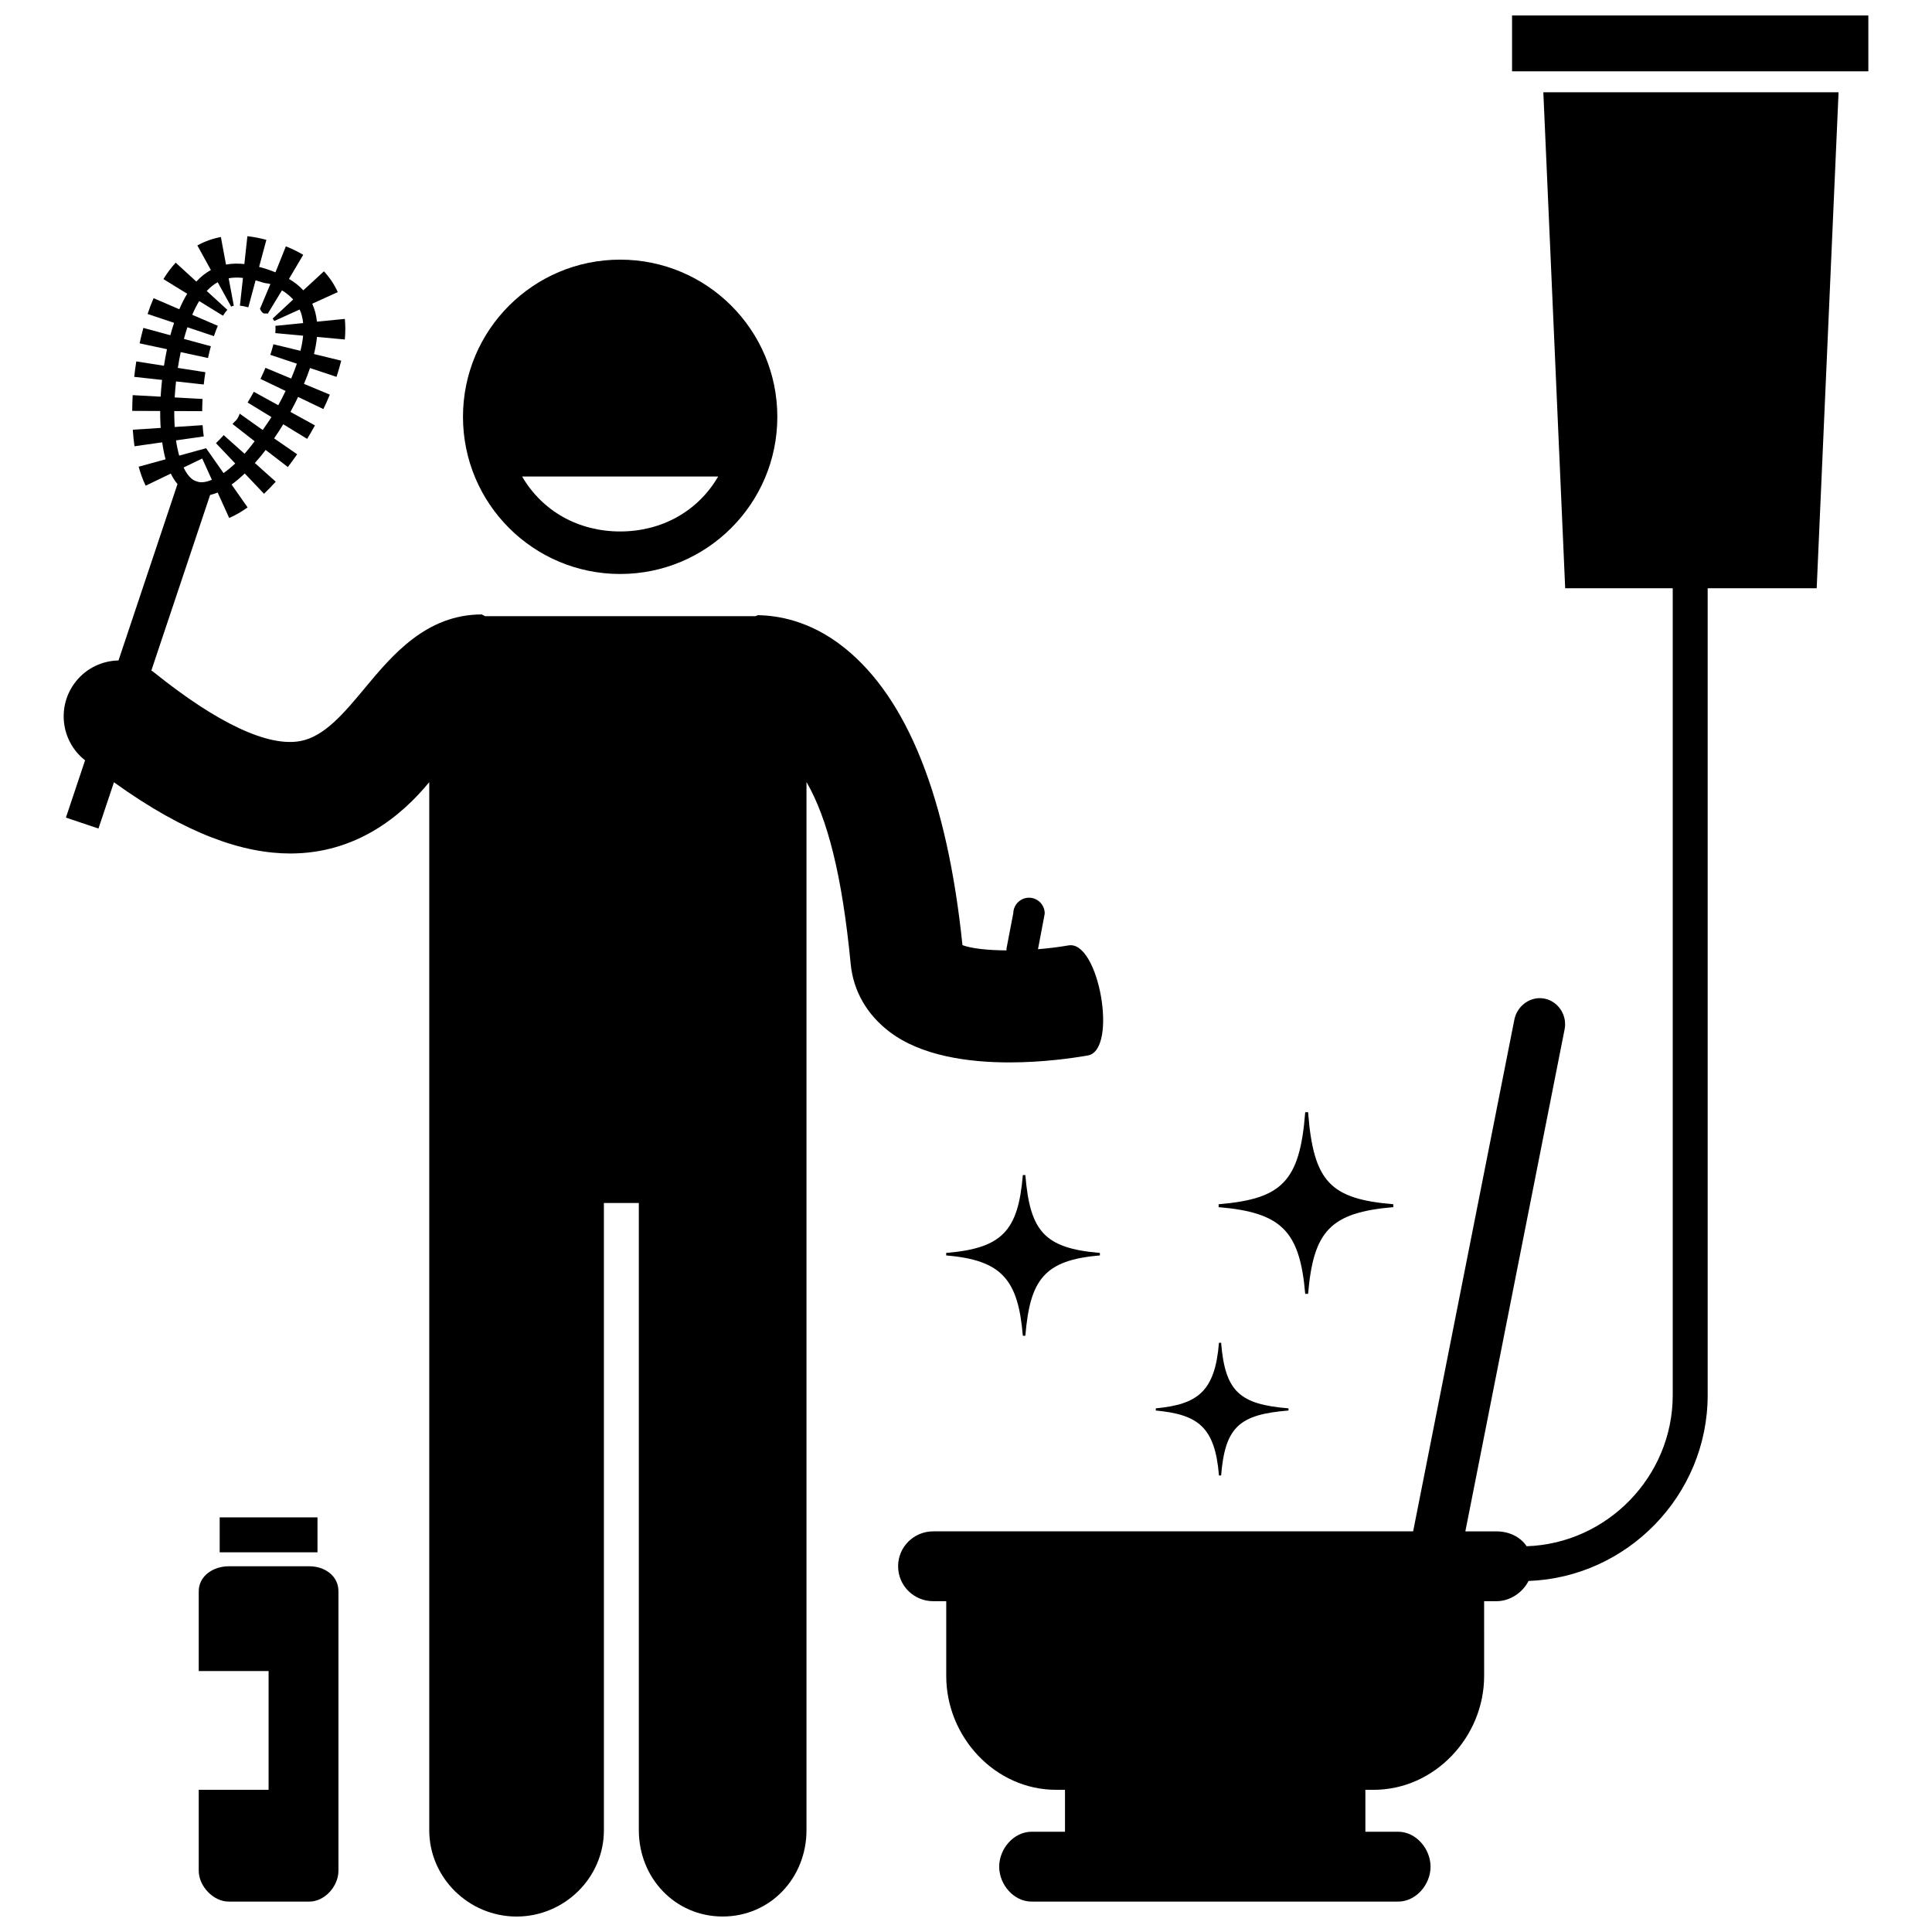 <?xml version="1.0" encoding="UTF-8"?>
<!-- Uploaded to: ICON Repo, www.svgrepo.com, Generator: ICON Repo Mixer Tools -->
<svg width="800px" height="800px" version="1.1" viewBox="144 144 512 512" xmlns="http://www.w3.org/2000/svg">
 <defs>
  <clipPath id="b">
   <path d="m544 148.09h96v14.906h-96z"/>
  </clipPath>
  <clipPath id="a">
   <path d="m160 206h277v445.9h-277z"/>
  </clipPath>
 </defs>
 <path d="m558.79 299.9h28.5v213.85c0 21.512-17.371 39.328-38.719 40.02-1.668-2.543-4.742-3.941-8.008-3.941h-8.23l26.309-133.07c0.727-3.676-1.664-7.387-5.34-8.117-3.676-0.727-7.246 1.875-7.977 5.551l-26.828 135.63h-127.16c-5.148 0-9.328 4.106-9.328 9.258 0 5.148 4.18 9.254 9.328 9.254h3.426v19.812c0 16.164 12.945 30.172 29.117 30.172h2.356v11.109h-8.836c-4.75 0-8.602 4.508-8.602 9.262 0 4.75 3.852 9.254 8.602 9.254h97.109c4.746 0 8.602-4.504 8.602-9.254 0-4.754-3.856-9.262-8.602-9.262h-8.668v-11.109h2.195c16.164 0 29.277-14.004 29.277-30.172l-0.004-19.812h3.258c3.644 0 6.977-2.32 8.512-5.363 26.223-0.949 47.473-22.777 47.473-49.223v-213.85h28.891l5.797-131.44h-78.238z"/>
 <g clip-path="url(#b)">
  <path d="m544.71 148.09h94.418v14.809h-94.418z"/>
 </g>
 <path d="m350 254.46c0-23.008-18.648-41.652-41.652-41.652-23.008 0-41.652 18.648-41.652 41.652 0 23.008 18.645 41.652 41.652 41.652 23.004 0.004 41.652-18.645 41.652-41.652zm-67.637 15.816h51.965c-5.387 9.258-15.004 14.566-25.984 14.566-10.977 0-20.594-5.309-25.98-14.566z"/>
 <g clip-path="url(#a)">
  <path d="m164.13 324.57c-5.117 6.383-4.09 15.703 2.289 20.82 0.043 0.035 0.086 0.066 0.129 0.102l-2.492 7.449-2.59 7.734 8.629 2.891 1.648-4.922 2.457-7.336c19.238 13.859 34.352 18.875 46.738 18.875 17.422 0 29.414-9.883 36.82-18.906v277.74c0 12.645 10.504 22.887 23.145 22.887 12.637 0 23.141-10.242 23.141-22.887l-0.004-166.21h9.258v166.2c0 12.645 9.578 22.887 22.219 22.887 12.637 0 22.215-10.242 22.215-22.887v-277.76c5.555 9.586 9.457 24.758 11.711 48.203 0.699 7.262 4.371 13.484 10.297 17.992 8.402 6.394 20.887 8.109 31.766 8.109 8.984 0 16.973-1.172 20.785-1.84 8.055-1.418 2.945-30.582-5.113-29.172-2.625 0.453-5.363 0.789-8.098 1.008l1.781-9.391c0.051-2.289-1.781-4.203-4.07-4.254-2.289-0.051-4.203 1.785-4.254 4.074l-1.832 9.555 0.055 0.336c-5.019-0.031-9.324-0.504-11.695-1.395-4.008-38.824-14.504-65.309-31.215-78.746-9.352-7.519-18.164-8.586-22.863-8.703-0.293-0.02-0.582 0.273-0.871 0.273h-71.527c-0.203 0-0.398-0.297-0.602-0.289-0.098 0-0.191-0.176-0.289-0.176-14.723 0-23.742 10.773-30.988 19.492-5.508 6.629-10.707 12.848-17.062 14.055-8.539 1.629-21.93-4.637-38.699-18.086-0.27-0.215-0.551-0.418-0.832-0.609l2.418-7.231 13.152-39.285c0.668-0.152 1.332-0.367 1.996-0.641l3.059 6.742c1.773-0.773 3.375-1.73 4.879-2.797l-4.246-6.062c1.172-0.848 2.336-1.84 3.484-2.941l5.113 5.383c1.066-1.016 2.098-2.082 3.102-3.203l-5.539-4.953c0.418-0.461 0.828-0.93 1.242-1.41 0.551-0.656 1.086-1.348 1.625-2.047l5.883 4.527c0.844-1.094 1.668-2.227 2.465-3.383l-6.102-4.211c0.84-1.211 1.645-2.461 2.426-3.738l6.328 3.871c0.719-1.176 1.406-2.371 2.07-3.574l-6.5-3.574c0.723-1.312 1.398-2.633 2.035-3.965l6.695 3.215c0.609-1.273 1.184-2.543 1.711-3.824l-6.852-2.859c0.582-1.391 1.125-2.777 1.578-4.133 0.008-0.023 0.012-0.039 0.02-0.062l7.023 2.344c0.492-1.465 0.91-2.898 1.246-4.297l-7.215-1.75c0.391-1.605 0.664-3.125 0.789-4.539l7.383 0.68c0.168-1.855 0.18-3.672 0.004-5.457l-7.387 0.734c-0.176-1.758-0.609-3.332-1.254-4.758l6.769-3.078c-0.945-2.086-2.219-3.949-3.664-5.508l-5.461 5.035c-1.102-1.199-2.394-2.188-3.809-3.023l3.781-6.387c-1.531-0.902-3.07-1.629-4.598-2.242l-2.762 6.883c-0.695-0.277-1.395-0.543-2.113-0.781-0.738-0.246-1.477-0.461-2.219-0.664l1.926-7.16c-1.594-0.426-3.266-0.781-5.031-0.969l-0.805 7.379c-1.633-0.176-3.262-0.156-4.863 0.141l-1.363-7.301c-2.094 0.391-4.231 1.125-6.231 2.231l3.586 6.512c-1.371 0.754-2.656 1.758-3.852 3.059l-5.477-5.008c-1.203 1.316-2.281 2.777-3.254 4.356l6.309 3.883c-0.746 1.207-1.438 2.594-2.094 4.109l-6.816-2.934c-0.566 1.316-1.094 2.707-1.586 4.18l7.019 2.352c-0.355 1.062-0.68 2.164-0.988 3.289l-7.152-1.945c-0.363 1.344-0.695 2.707-0.996 4.09l7.254 1.559c-0.309 1.438-0.574 2.902-0.805 4.383l-7.332-1.148c-0.211 1.355-0.395 2.723-0.547 4.09l7.379 0.812c-0.164 1.484-0.293 2.965-0.375 4.441l-7.41-0.406c-0.07 1.398-0.117 2.789-0.121 4.172l7.41 0.031c-0.004 1.215 0.016 2.418 0.074 3.59 0.02 0.297 0.043 0.594 0.066 0.887l-7.402 0.484c0.102 1.48 0.246 2.941 0.449 4.383l7.348-1.043c0.219 1.582 0.512 3.09 0.891 4.5l-7.129 1.961c0.473 1.711 1.062 3.391 1.852 5.031l6.66-3.207c0.504 1.035 1.094 1.969 1.777 2.781l-13.191 39.449-2.445 7.293c-4.238 0.082-8.418 1.973-11.277 5.543zm26.516-63.863 7.352-1.047c-0.133-0.922-0.234-1.926-0.305-2.988l-7.394 0.484c-0.016-0.277-0.035-0.551-0.047-0.832-0.059-1.102-0.074-2.238-0.07-3.391l7.398 0.031c0.008-1.055 0.039-2.137 0.098-3.234l-7.383-0.406c0.078-1.406 0.203-2.82 0.355-4.238l7.344 0.809c0.121-1.086 0.266-2.176 0.434-3.254l-7.301-1.141c0.223-1.418 0.473-2.812 0.766-4.18l7.234 1.555c0.227-1.074 0.484-2.113 0.754-3.117l-7.144-1.945c0.289-1.062 0.598-2.098 0.93-3.086l7.027 2.352c0.344-1.027 0.688-1.938 1.031-2.738l-6.781-2.918c0.594-1.379 1.207-2.598 1.848-3.633l6.301 3.879c0.434-0.703 0.824-1.207 1.156-1.562l-5.457-4.992c0.945-1.031 1.918-1.781 2.902-2.324l3.562 6.473c0.227-0.121 0.402-0.191 0.703-0.25l-1.359-7.269c1.191-0.219 2.453-0.242 3.785-0.094l-0.801 7.352c0.609 0.066 1.359 0.207 2.227 0.438l1.922-7.141c0.656 0.176 1.324 0.371 2.008 0.602 0.664 0.223 1.293 0.145 1.91 0.391l-2.758 6.555c0.836 1.852 1.527 0.984 2.059 1.301l3.766-6.203c1.152 0.684 2.156 1.535 2.977 2.422l-5.434 5.051-0.004 0.023c0.211 0.227 0.316 0.395 0.426 0.629l6.723-3.051c0.465 1.023 0.797 2.203 0.934 3.598l-7.356 0.734-0.004-0.004c0.047 0.48 0.059 1.113-0.016 1.93l7.367 0.68c-0.109 1.207-0.352 2.551-0.703 4.008l-7.176-1.738c-0.207 0.848-0.473 1.777-0.816 2.805l7.027 2.344c-0.008 0.02-0.012 0.035-0.016 0.059-0.422 1.266-0.934 2.566-1.484 3.883l-6.816-2.844c-0.406 0.961-0.844 1.949-1.32 2.938l6.656 3.195c-0.605 1.266-1.25 2.523-1.941 3.781l-6.477-3.562c-0.527 0.957-1.074 1.91-1.645 2.84l6.309 3.856c-0.746 1.219-1.516 2.277-2.312 3.434l-6.094-4.336h-0.004c-0.625 1.852-1.254 1.91-1.895 2.742l5.856 4.574c-0.508 0.656-1.016 1.348-1.531 1.961-0.379 0.461-0.758 0.922-1.141 1.352l-5.527-4.934c-0.707 0.785-1.395 1.504-2.051 2.129l5.106 5.375c-1.051 0.988-2.09 1.848-3.094 2.555l-4.621-6.594-7.129 1.961c-0.344-1.223-0.633-2.57-0.844-4.027zm6.945 4.805 2.555 5.633c-1.57 0.672-2.934 0.844-3.945 0.453l-0.199-0.066c-1.242-0.355-2.398-1.645-3.348-3.641z"/>
 </g>
 <path d="m225.98 559.08h-21.367c-4.09 0-7.945 2.543-7.945 6.633v21.137h18.512v31.473h-18.512v21.445c0 4.086 3.856 8.176 7.945 8.176h21.367c4.09 0 7.711-4.09 7.711-8.176v-74.051c0.004-4.098-3.621-6.637-7.711-6.637z"/>
 <path d="m202.22 546.12h25.918v9.258h-25.918z"/>
 <path d="m415.73 455.41h-0.668c-1.234 14.809-5.496 19.395-20.309 20.629v0.668c14.809 1.23 19.074 6.473 20.309 21.285h0.668c1.234-14.809 4.941-20.055 19.754-21.285v-0.668c-14.809-1.234-18.52-5.82-19.754-20.629z"/>
 <path d="m467.61 499.84h-0.57c-1.059 12.961-5.637 16.328-16.742 17.387v0.574c11.109 1.059 15.684 4.258 16.742 17.215h0.57c1.059-12.961 4.898-16.156 17.859-17.215v-0.574c-12.957-1.059-16.801-4.426-17.859-17.387z"/>
 <path d="m490.66 486.88c1.414-16.66 5.914-21.555 22.578-22.973v-0.77c-16.66-1.414-21.16-5.883-22.578-24.395h-0.766c-1.414 18.512-6.281 22.98-22.941 24.395v0.77c16.66 1.414 21.523 6.309 22.941 22.973z"/>
</svg>